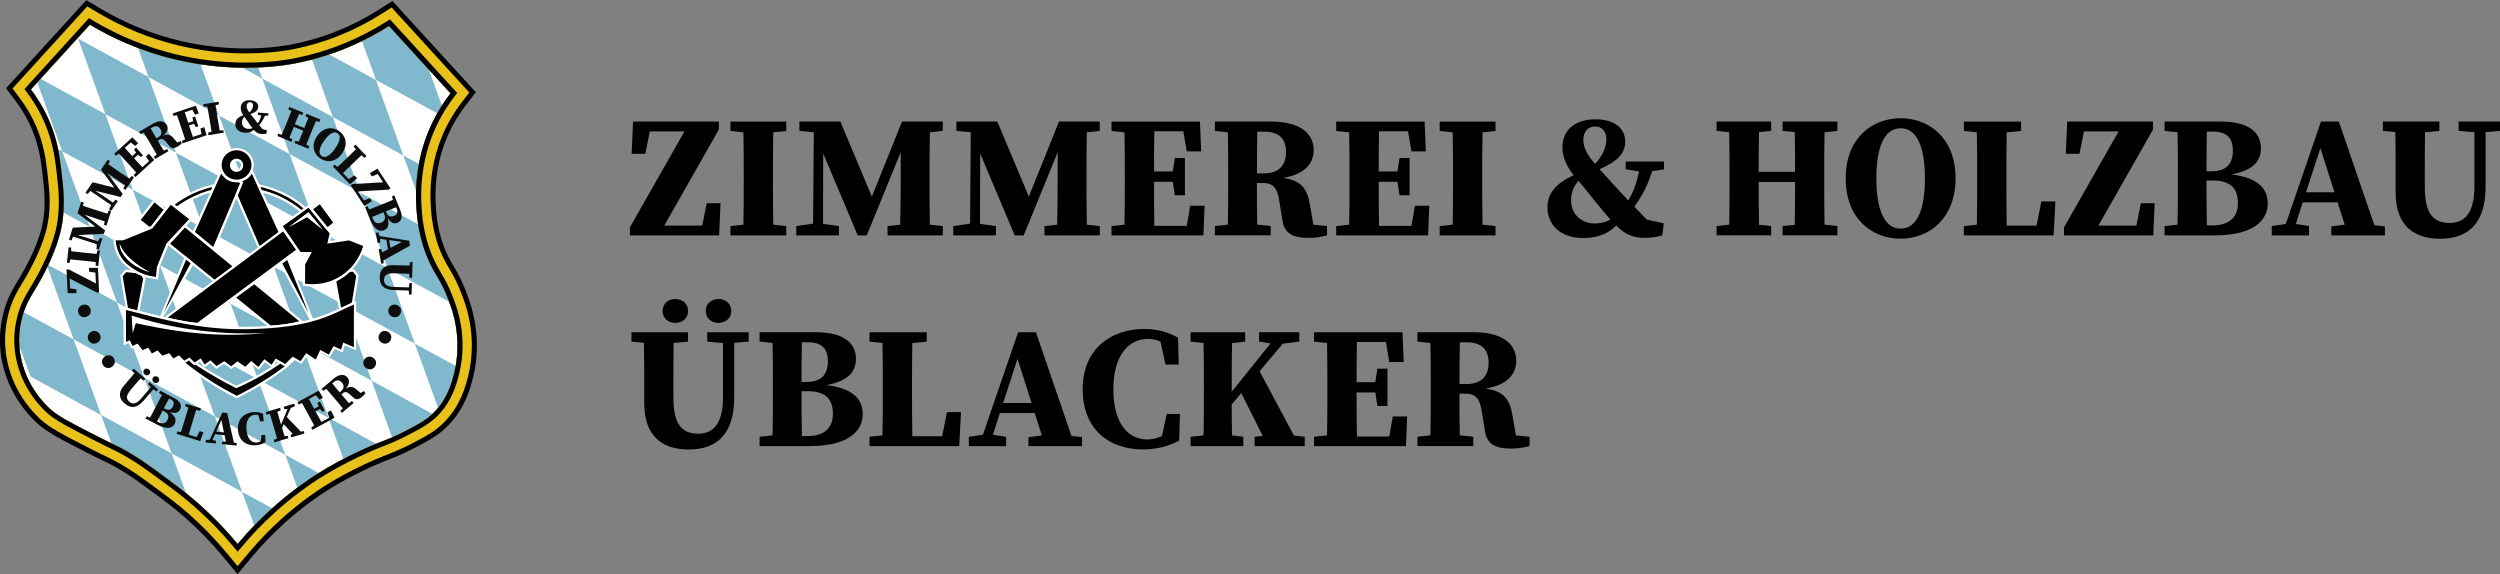<svg xmlns="http://www.w3.org/2000/svg" id="Layer_2" data-name="Layer 2" viewBox="0 0 391 89.78"><rect x="0" y="0" width="391" height="89.78" fill="#808080" stroke="none"/><defs><style>      .cls-1 {        fill: #80b8ce;      }      .cls-2 {        fill: #fff;      }      .cls-3 {        fill: #e8c11a;      }      .cls-4 {        fill: #0d0d0d;      }      .cls-5 {        fill: none;      }    </style></defs><g id="Layer_1-2" data-name="Layer 1"><g><g><path class="cls-2" d="m73.72,52.28c-.25-2.92-1.03-5-1.55-6.37-.71-1.87-1.32-2.91-1.87-3.83-.34-.58-.67-1.13-1.03-1.9-1.69-3.57-1.84-6.88-1.92-8.47-.19-4.06.65-7.33,1.39-9.37.83-2.3,2.02-4.45,3.52-6.39l1.14-1.48L61.25,1.17l-1.58,1c-4.2,2.66-8.75,4.5-13.53,5.47-2.3.47-4.96.71-7.7.71-3.5,0-7-.41-10.39-1.21-4.51-1.06-8.83-2.82-12.84-5.21l-1.56-.93L1.96,13.84l1.11,1.47c1.03,1.37,1.9,2.85,2.57,4.41,1.25,2.88,1.54,5.36,1.76,7.17.36,3.07.7,5.96-.24,9.38-.81,2.95-2.45,5.92-3.12,7.07-.18.3-.35.59-.52.87-.77,1.27-1.57,2.59-2.13,4.62-.46,1.68-.67,3.46-.58,5.16.07,1.36.36,3.49,1.4,5.85.91,2.07,2.35,4.1,4.06,5.69,1.48,1.38,3.65,2.49,7.6,4.51,1.47.75,2.34,1.17,2.99,1.48.83.4,1.21.59,2.07,1.09,1.88,1.1,3.19,2.06,5.18,3.52,2.12,1.56,3.65,2.68,5.51,4.33,2.07,1.83,4.04,3.86,5.84,6.03l1.7,2.05,1.71-2.04c1.56-1.86,3.26-3.63,5.05-5.25,2.87-2.6,5.43-4.34,6.69-5.14,4.27-2.72,8.53-4.45,9.35-4.77.11-.05.4-.16.4-.16,1.02-.4,2.28-.89,3.96-1.76,2.35-1.22,3.77-1.96,5.23-3.46,2.53-2.61,3.29-5.64,3.7-7.27v-.02c.23-.9.73-3.33.47-6.4Z"></path><g><path class="cls-1" d="m9.73,23.66l-.63-.35c.26,1.23.39,2.34.51,3.33.25,2.13.5,4.27.32,6.61l4.08,2.22-4.28-11.81Z"></path><path class="cls-1" d="m20.76,29.67l-4.28-11.81-10.14-5.53c-.17.19-.34.38-.51.56l3.9,10.77,11.03,6.02Z"></path><polygon class="cls-1" points="12.21 6.04 16.49 17.86 27.52 23.88 23.24 12.06 12.21 6.04"></polygon><path class="cls-1" d="m34.27,18.08l-2.91-8.03c-1.23-.18-2.51-.43-3.83-.74-2.17-.51-4.16-1.14-5.95-1.83l1.65,4.57,11.03,6.02Z"></path><path class="cls-1" d="m40.39,10.54c-.78.03-1.61.05-2.5.04l3.13,1.71-.63-1.74Z"></path><path class="cls-1" d="m15.81,64.9l-4.28-11.81-7.81-4.26c-.06.2-.13.4-.19.61-.56,2.04-.54,3.72-.51,4.46,0,.05,0,.11,0,.17l1.74,4.82,11.03,6.02Z"></path><path class="cls-1" d="m22.56,59.1l-4.28-11.81-10.73-5.85c-.05.1-.09.19-.14.29l4.11,11.36,11.03,6.02Z"></path><polygon class="cls-1" points="14.01 35.47 18.29 47.29 29.31 53.3 25.04 41.49 14.01 35.47"></polygon><polygon class="cls-1" points="20.76 29.67 25.04 41.49 36.07 47.51 31.79 35.69 20.76 29.67"></polygon><polygon class="cls-1" points="27.52 23.88 31.79 35.69 42.82 41.71 38.55 29.9 27.52 23.88"></polygon><polygon class="cls-1" points="34.27 18.08 38.55 29.9 49.58 35.92 45.3 24.1 34.27 18.08"></polygon><polygon class="cls-1" points="41.02 12.29 45.3 24.1 56.33 30.12 52.05 18.31 41.02 12.29"></polygon><path class="cls-1" d="m63.08,24.32l-4.28-11.81-7.32-4c-.86.29-1.76.55-2.69.8l3.26,8.99,11.03,6.02Z"></path><path class="cls-1" d="m68.4,17.74c.24-.43.48-.83.72-1.2l-2.07-5.72c-2-2.19-4-4.38-6-6.57l-.27-.15c-1.19.75-2.59,1.55-4.17,2.32l2.2,6.08,9.59,5.23Z"></path><path class="cls-1" d="m15.81,64.9l1.61,4.44c1.13.55,1.56.74,2.63,1.37,1.95,1.14,3.29,2.12,5.37,3.65,1.36,1,2.51,1.85,3.67,2.77l-2.25-6.21-11.03-6.02Z"></path><polygon class="cls-1" points="22.56 59.1 26.84 70.92 37.87 76.93 33.59 65.12 22.56 59.1"></polygon><polygon class="cls-1" points="29.31 53.3 33.59 65.12 44.62 71.14 40.34 59.32 29.31 53.3"></polygon><polygon class="cls-1" points="36.07 47.51 40.34 59.32 51.37 65.34 47.1 53.53 36.07 47.51"></polygon><polygon class="cls-1" points="42.82 41.71 47.1 53.53 58.13 59.55 53.85 47.73 42.82 41.71"></polygon><polygon class="cls-1" points="49.58 35.92 53.85 47.73 64.88 53.75 60.6 41.94 49.58 35.92"></polygon><path class="cls-1" d="m60.6,41.94l9.67,5.28c-.07-.18-.13-.35-.19-.52-1.06-2.8-1.81-3.39-2.84-5.57-1.04-2.2-1.56-4.3-1.82-6.04l-9.09-4.96,4.28,11.81Z"></path><path class="cls-1" d="m65.1,29.89c.04-1.58.21-3.01.44-4.23l-2.45-1.34,2.01,5.57Z"></path><path class="cls-1" d="m39.77,82.19c.94-.98,1.84-1.83,2.66-2.57.04-.04.09-.08.13-.12l-4.69-2.56,1.9,5.25Z"></path><path class="cls-1" d="m46.48,76.28c1.41-1.05,2.48-1.74,2.94-2.04.14-.09.28-.18.42-.26l-5.21-2.85,1.86,5.14Z"></path><path class="cls-1" d="m53.71,71.79c2.38-1.23,4.32-2.05,5.12-2.38l-7.45-4.07,2.33,6.44Z"></path><path class="cls-1" d="m67.63,64.73l-9.51-5.19,3.2,8.85c.58-.25,1.23-.56,1.96-.94,2.04-1.06,3.23-1.68,4.34-2.73Z"></path><path class="cls-1" d="m71.28,57.24l-6.4-3.49,3.64,10.04c1.68-2.03,2.23-4.26,2.58-5.65.04-.15.11-.46.19-.9Z"></path></g><path d="m74.5,52.22c-.26-3.03-1.07-5.17-1.6-6.59-.73-1.93-1.37-3.01-1.93-3.95-.33-.56-.65-1.1-1-1.84-1.62-3.43-1.77-6.63-1.84-8.17-.18-3.93.63-7.1,1.34-9.06.81-2.22,1.95-4.3,3.4-6.18l1.55-2L61.38.16l-2.13,1.35c-4.11,2.61-8.58,4.41-13.27,5.37-2.25.46-4.86.7-7.54.7-3.44,0-6.88-.4-10.21-1.18-4.44-1.04-8.68-2.77-12.62-5.12l-2.11-1.26L.94,13.8l1.5,1.99c.99,1.32,1.83,2.75,2.48,4.25,1.2,2.78,1.49,5.19,1.7,6.95.35,2.99.68,5.81-.22,9.08-.79,2.86-2.39,5.76-3.04,6.88-.17.29-.33.56-.5.83l-.02.03c-.8,1.32-1.63,2.68-2.22,4.82-.49,1.76-.7,3.62-.61,5.41.07,1.43.38,3.66,1.47,6.13.95,2.17,2.46,4.28,4.25,5.95,1.56,1.46,3.77,2.58,7.78,4.63,1.47.75,2.35,1.18,3,1.49.84.4,1.18.57,2.01,1.06,1.85,1.08,3.14,2.03,5.11,3.48,2.1,1.54,3.62,2.66,5.45,4.28,2.04,1.81,3.98,3.81,5.76,5.95l2.31,2.78,2.32-2.77c1.54-1.83,3.21-3.57,4.98-5.17,2.83-2.56,5.34-4.27,6.59-5.06,4.21-2.68,8.41-4.39,9.21-4.7.11-.04.4-.16.4-.16,1.03-.4,2.32-.9,4.04-1.8,2.42-1.26,3.88-2.02,5.43-3.61,2.68-2.76,3.47-5.93,3.9-7.62v-.03c.24-.94.76-3.47.49-6.65Zm-3.4,5.93c-.38,1.53-1.02,4.1-3.14,6.28-1.21,1.24-2.42,1.88-4.66,3.04-1.8.94-3.1,1.41-4.15,1.82-.64.25-5.15,2.05-9.72,4.96-.84.53-3.69,2.39-6.99,5.37-1.54,1.39-3.37,3.2-5.27,5.47-2.28-2.74-4.42-4.81-6.08-6.28-1.94-1.71-3.54-2.89-5.67-4.46-2.08-1.53-3.42-2.51-5.37-3.65-1.64-.96-1.77-.9-5.17-2.63-3.89-1.99-5.87-3.01-7.09-4.15-2.19-2.04-3.21-4.2-3.55-4.96-1.03-2.35-1.18-4.37-1.22-5.06-.04-.74-.06-2.42.51-4.46.59-2.14,1.45-3.28,2.43-4.96.48-.82,2.41-4.2,3.34-7.6,1.06-3.84.68-7.06.3-10.23-.25-2.09-.57-4.68-1.92-7.8-.92-2.12-2-3.75-2.84-4.86,3.07-3.38,6.15-6.75,9.22-10.13,2.97,1.78,7.53,4.07,13.47,5.47,9.75,2.3,17.46.83,19.04.51,6.19-1.26,11.01-3.7,14.28-5.77,3.21,3.51,6.42,7.02,9.62,10.53-1.17,1.51-2.71,3.85-3.85,6.99-.51,1.4-1.76,5.21-1.52,10.23.09,1.85.29,5.43,2.13,9.32,1.03,2.18,1.77,2.77,2.84,5.57.52,1.37,1.2,3.22,1.42,5.77.25,2.95-.28,5.18-.41,5.67Z"></path><path class="cls-3" d="m73.72,52.28c-.25-2.92-1.03-5-1.55-6.37-.71-1.87-1.32-2.91-1.87-3.83-.34-.58-.67-1.13-1.03-1.9-1.69-3.57-1.84-6.88-1.92-8.47-.19-4.06.65-7.33,1.39-9.37.83-2.3,2.02-4.45,3.52-6.39l1.14-1.48L61.25,1.17l-1.58,1c-4.2,2.66-8.75,4.5-13.53,5.47-2.3.47-4.96.71-7.7.71-3.5,0-7-.41-10.39-1.21-4.51-1.06-8.83-2.82-12.84-5.21l-1.56-.93L1.96,13.84l1.11,1.47c1.03,1.37,1.9,2.85,2.57,4.41,1.25,2.88,1.54,5.36,1.76,7.17.36,3.07.7,5.96-.24,9.38-.81,2.95-2.45,5.92-3.12,7.07-.18.3-.35.59-.52.87-.77,1.27-1.57,2.59-2.13,4.62-.46,1.68-.67,3.46-.58,5.16.07,1.36.36,3.49,1.4,5.85.91,2.07,2.35,4.1,4.06,5.69,1.48,1.38,3.65,2.49,7.6,4.51,1.47.75,2.34,1.17,2.99,1.48.83.4,1.21.59,2.07,1.09,1.88,1.1,3.19,2.06,5.18,3.52,2.12,1.56,3.65,2.68,5.51,4.33,2.07,1.83,4.04,3.86,5.84,6.03l1.7,2.05,1.71-2.04c1.56-1.86,3.26-3.63,5.05-5.25,2.87-2.6,5.43-4.34,6.69-5.14,4.27-2.72,8.53-4.45,9.35-4.77.11-.05.4-.16.4-.16,1.02-.4,2.28-.89,3.96-1.76,2.35-1.22,3.77-1.96,5.23-3.46,2.53-2.61,3.29-5.64,3.7-7.27v-.02c.23-.9.73-3.33.47-6.4Zm-2.62,5.86c-.38,1.53-1.02,4.1-3.14,6.28-1.21,1.24-2.42,1.88-4.66,3.04-1.8.94-3.1,1.41-4.15,1.82-.64.25-5.15,2.05-9.72,4.96-.84.53-3.69,2.39-6.99,5.37-1.54,1.39-3.37,3.2-5.27,5.47-2.28-2.74-4.42-4.81-6.08-6.28-1.94-1.71-3.54-2.89-5.67-4.46-2.08-1.53-3.42-2.51-5.37-3.65-1.64-.96-1.77-.9-5.17-2.63-3.89-1.99-5.87-3.01-7.09-4.15-2.19-2.04-3.21-4.2-3.55-4.96-1.03-2.35-1.18-4.37-1.22-5.06-.04-.74-.06-2.42.51-4.46.59-2.14,1.45-3.28,2.43-4.96.48-.82,2.41-4.2,3.34-7.6,1.06-3.84.68-7.06.3-10.23-.25-2.09-.57-4.68-1.92-7.8-.92-2.12-2-3.75-2.84-4.86,3.07-3.38,6.15-6.75,9.22-10.13,2.97,1.78,7.53,4.07,13.47,5.47,9.75,2.3,17.46.83,19.04.51,6.19-1.26,11.01-3.7,14.28-5.77,3.21,3.51,6.42,7.02,9.62,10.53-1.17,1.51-2.71,3.85-3.85,6.99-.51,1.4-1.76,5.21-1.52,10.23.09,1.85.29,5.43,2.13,9.32,1.03,2.18,1.77,2.77,2.84,5.57.52,1.37,1.2,3.22,1.42,5.77.25,2.95-.28,5.18-.41,5.67Z"></path><path d="m72.28,52.4c-.23-2.72-.97-4.69-1.47-5.99-.66-1.75-1.22-2.69-1.76-3.6-.35-.58-.7-1.19-1.1-2.02-1.81-3.83-1.97-7.34-2.05-9.02-.2-4.3.69-7.77,1.47-9.93.88-2.44,2.14-4.72,3.73-6.78l.4-.52-10.51-11.51-.56.35c-4.34,2.75-9.06,4.66-14.02,5.67-2.39.49-5.15.74-7.98.74-3.61,0-7.22-.42-10.72-1.24-4.66-1.1-9.12-2.91-13.25-5.38l-.55-.33L3.83,13.93l.39.52c1.1,1.46,2.02,3.04,2.74,4.7,1.33,3.08,1.64,5.68,1.87,7.58.36,3.07.74,6.24-.28,9.93-.86,3.11-2.57,6.22-3.26,7.41-.18.31-.36.6-.53.89-.75,1.24-1.47,2.42-1.98,4.26-.42,1.53-.61,3.16-.53,4.7.06,1.24.33,3.18,1.28,5.34.83,1.9,2.16,3.75,3.73,5.22,1.33,1.24,3.44,2.32,7.27,4.28,1.46.75,2.33,1.17,2.96,1.47.84.41,1.26.61,2.17,1.14,1.95,1.14,3.28,2.12,5.3,3.6,2.15,1.58,3.71,2.72,5.62,4.41,2.13,1.88,4.14,3.97,5.99,6.19l.6.72.6-.72c1.6-1.91,3.35-3.73,5.19-5.39,2.95-2.67,5.58-4.46,6.88-5.29,4.39-2.79,8.76-4.57,9.59-4.9.13-.05.27-.11.41-.16.98-.38,2.21-.86,3.82-1.7,2.3-1.2,3.56-1.85,4.86-3.19,2.26-2.33,2.93-5.01,3.33-6.62v-.02c.21-.83.67-3.08.43-5.93Zm-1.19,5.74c-.38,1.53-1.02,4.1-3.14,6.28-1.21,1.24-2.42,1.88-4.66,3.04-1.8.94-3.1,1.41-4.15,1.82-.64.25-5.15,2.05-9.72,4.96-.84.53-3.69,2.39-6.99,5.37-1.54,1.39-3.37,3.2-5.27,5.47-2.28-2.74-4.42-4.81-6.08-6.28-1.94-1.71-3.54-2.89-5.67-4.46-2.08-1.53-3.42-2.51-5.37-3.65-1.64-.96-1.77-.9-5.17-2.63-3.89-1.99-5.87-3.01-7.09-4.15-2.19-2.04-3.21-4.2-3.55-4.96-1.03-2.35-1.18-4.37-1.22-5.06-.04-.74-.06-2.42.51-4.46.59-2.14,1.45-3.28,2.43-4.96.48-.82,2.41-4.2,3.34-7.6,1.06-3.84.68-7.06.3-10.23-.25-2.09-.57-4.68-1.92-7.8-.92-2.12-2-3.75-2.84-4.86,3.07-3.38,6.15-6.75,9.22-10.13,2.97,1.78,7.53,4.07,13.47,5.47,9.75,2.3,17.46.83,19.04.51,6.19-1.26,11.01-3.7,14.28-5.77,3.21,3.51,6.42,7.02,9.62,10.53-1.17,1.51-2.71,3.85-3.85,6.99-.51,1.4-1.76,5.21-1.52,10.23.09,1.85.29,5.43,2.13,9.32,1.03,2.18,1.77,2.77,2.84,5.57.52,1.37,1.2,3.22,1.42,5.77.25,2.95-.28,5.18-.41,5.67Z"></path><g><g><path class="cls-2" d="m37,28.47c-1.48,0-2.69-1.19-2.69-2.66s1.21-2.66,2.69-2.66,2.69,1.19,2.69,2.66-1.21,2.66-2.69,2.66Zm0-3.3c-.38,0-.69.3-.69.67s.31.67.69.67.69-.3.69-.67-.31-.67-.69-.67Z"></path><path d="m37,23.5c-1.29,0-2.33,1.03-2.33,2.3s1.04,2.3,2.33,2.3,2.33-1.03,2.33-2.3-1.04-2.3-2.33-2.3Zm0,3.38c-.58,0-1.04-.46-1.04-1.03s.47-1.03,1.04-1.03,1.04.46,1.04,1.03-.47,1.03-1.04,1.03Z"></path><path class="cls-2" d="m30.06,36.4l4.49-10,.38.58c.15.23.49.76,1.17,1.02.28.11.58.16.89.16.09,0,.18,0,.27-.01h.13s.62.41.62.41l-4.52,10.67-3.43-2.83Z"></path><path d="m33.34,38.64l-2.85-2.35,4.11-9.15c.15.23.54.87,1.36,1.19.56.22,1.06.2,1.33.17.09.06.18.12.27.18l-4.22,9.96Z"></path><path class="cls-2" d="m36.8,30.6l.78-1.93h-.02v-.59l.25-.08c.22-.07.42-.17.6-.31.27-.19.49-.44.65-.73l.35-.61,4.6,10.09-3.55,2.61-3.66-8.46Z"></path><path d="m39.38,27.14c1.4,3.06,2.79,6.13,4.19,9.19l-2.96,2.17-3.42-7.91.85-2.09-.11-.06v-.11c.19-.06.44-.17.7-.35.4-.29.64-.63.76-.84Z"></path><polygon class="cls-2" points="26.07 38.16 28.89 35.08 36.93 41.67 33.57 44.22 26.07 38.16"></polygon><polygon points="36.35 41.66 33.58 43.76 26.6 38.12 28.92 35.57 36.35 41.66"></polygon><polygon class="cls-2" points="21.51 34.46 24.1 31.14 26.08 32.77 23.86 35.67 23.29 35.87 21.51 34.46"></polygon><polygon points="25.59 32.82 23.65 35.37 23.36 35.46 22.01 34.4 24.16 31.65 25.59 32.82"></polygon><polygon class="cls-2" points="25.44 49.75 24.98 49.61 28.96 40.04 30.33 41.18 25.44 49.75"></polygon><polyline points="25.59 48.97 29.11 40.61 29.82 41.18"></polyline><path class="cls-2" d="m30.76,50.85c-.09,0-.17-.01-.23-.03-.69-.07-1.39-.17-2.07-.29-.77-.14-1.55-.31-2.3-.52l-.71-.19,18.77-14.02.46.61-17.62,13.09c.5.12,1.01.23,1.52.32.67.12,1.36.22,2.04.29h.03s.03.01.03.01c.01,0,.08.02.13,0,.01,0,.03-.02.04-.03l.03-.04,3.53-2.61,11.77-8.7.51.59-15.32,11.25c-.06.07-.14.13-.22.18-.15.08-.29.11-.41.11Z"></path><path d="m44.28,36.19l-18.04,13.47c.69.19,1.45.36,2.27.51.73.13,1.42.23,2.07.29.04.01.23.06.4-.04.07-.04.12-.09.15-.13,5.06-3.75,10.13-7.49,15.19-11.24"></path><path class="cls-2" d="m42.16,51.29l-5.69-4.67,3.32-2.62,7.8,6.42-.68.18c-.75.19-1.52.35-2.29.47-.74.11-1.71.19-2.45.23Z"></path><path d="m36.93,46.53l2.84-2.07,7.04,5.79c-.68.17-1.43.33-2.25.46-.79.12-1.53.19-2.2.22"></path><polygon class="cls-2" points="48.52 50.15 43.68 41.13 45.06 40.08 49 49.97 48.52 50.15"></polygon><polyline points="44.16 41.22 44.91 40.65 48.28 49.02"></polyline><path class="cls-5" d="m55.04,47.32c-.25.16-.54.33-.86.49-.28.14-.54.25-.79.35-.24-1.39-.49-2.77-.73-4.16.33-.16.7-.38,1.1-.66.37-.27.68-.54.93-.79.15-.02.31-.04.46-.05l.59.66-.7,4.16Z"></path><path class="cls-2" d="m48.85,44.81c-.41,0-.81-.03-1.19-.08l-.31-.04v-3.41l.82-1.5h-1.37s-3.07-4.49-3.07-4.49l4.59-3.28,3.62,4.43-.29,1.25,2.96-.45,2.59,1.01-.09.31c-.27.96-1.18,3.37-3.71,4.95-1.71,1.07-3.42,1.29-4.56,1.29h0Z"></path><path d="m54.58,37.6l-3.39.51.37-1.59-3.3-4.03-4.03,2.88,2.77,4.03,1.78.02-1.06,1.94v3.01c.65.09,3.08.36,5.52-1.15,2.6-1.62,3.39-4.15,3.56-4.75l-2.2-.86Zm-6.56-3.67l-2.79,1.54,3.02-2.27,2.14,2.64-2.38-1.91Z"></path><polygon class="cls-2" points="48.46 32.67 50.1 31.44 52.6 34.89 51.17 36.02 48.46 32.67"></polygon><polygon points="52.11 34.82 51.23 35.52 48.98 32.73 50.02 31.94 52.11 34.82"></polygon><path class="cls-2" d="m52.2,43.8l.25-.12c.36-.17.71-.37,1.03-.59.35-.24.69-.52,1-.82l.09-.09.8-.06.73.94-.73,4.49-.13.09c-.26.18-.54.34-.83.48-.3.15-.62.28-.95.39l-.39.13-.87-4.82Z"></path><path d="m55.04,47.32c-.22.15-.49.31-.79.46-.32.16-.63.28-.9.37-.25-1.38-.5-2.76-.75-4.14.32-.15.69-.36,1.08-.62.43-.29.77-.59,1.04-.86.16-.01.32-.02.48-.04l.51.66-.68,4.18Z"></path><path class="cls-2" d="m21.4,48.92c-.26-.05-.52-.1-.78-.17-.24-.06-.47-.13-.7-.21l-.2-.07-.91-5.41.81-.89,1.85.21.07.05c.1.07.21.14.32.19.12.06.26.12.39.16l.13.04.41.69-1.05,5.45-.35-.06Z"></path><path d="m21.7,42.96c-.14-.07-.26-.15-.37-.22-.53-.06-1.05-.12-1.58-.18l-.57.62.84,5.02c.21.07.44.14.68.2.26.07.52.12.75.16.32-1.66.64-3.31.95-4.97l-.27-.46c-.13-.04-.28-.1-.44-.18Z"></path><path class="cls-2" d="m24.35,43.66s-.09-.01-.15-.02c-.95-.14-2.54-.37-4.48-1.99-1.14-.96-1.85-2.38-1.99-4.01l-.03-.39h1.48s4.41-1.81,4.41-1.81l3.07-3.92,3.47,2.73-3.78,4.06-1.43,3.53-.2,1.9-.37-.06Z"></path><path d="m26.73,32.01l-2.91,3.72-4.57,1.86h-1.16c.05.59.27,2.45,1.86,3.78,1.97,1.65,3.55,1.8,4.44,1.94l.16-1.58,1.47-3.63,3.56-3.82-2.88-2.26Zm-6.21,9.08c-.53-.42-.85-.8-1.05-1.07-.42-.56-.57-.98-.6-1.08-.11-.32-.14-.6-.16-.8.03.1.09.23.16.39.08.17.26.55.67,1.06.44.55.84.91,1.11,1.14.42.37.77.61,1.11.85.38.27.91.61,1.56.96-.68-.22-1.8-.66-2.8-1.45Z"></path><path class="cls-2" d="m39.31,56.93l-.93.89-1.25-.88-.97.79-1.1-.82-1.23.78-.95-.88-.99.7-.61-.96-.86.6-.84-.79-.82.5-.83-.85-.91.5-.68-.87-1.06.39-.72-.8-.94.52-.58-.94-.88.37-.76-1.01-.86.39-.43-.89-.78.33v-6l.45.11c.53.13,1.06.27,1.61.41,4.74,1.21,10.12,2.59,16.41,2.59.25,0,.51,0,.77,0,8.77-.15,12.12-1.73,15.06-3.12.53-.25,1.03-.49,1.57-.72l.5-.22v7.75s-1.78-.77-1.78-.77l-.34,1.09-1.24-.57-.76,1.33-1.31-.71-.74,1.54-1.54-1.03-.84,1.24-1.3-.74-1.15,1.15-1.45-.82-.68,1.01-1.14-.89-.96,1.23-1.13-.97Z"></path><path d="m55.31,54.29l-1.63-.71-.34,1.09-1.17-.53-.75,1.31-1.33-.72-.72,1.5-1.49-1-.86,1.26-1.25-.71-1.15,1.15-1.5-.85-.65.97-1.12-.87-.95,1.22-1.09-.94-.95.91-1.23-.86-.97.78-1.08-.8-1.21.76-.96-.89-.92.65-.6-.96-.93.65-.83-.78-.81.49-.82-.84-.88.49-.65-.83-1.08.4-.75-.83-.89.49-.56-.91-.9.38-.77-1.02-.8.37-.42-.89-.6.26v-5c5.39,1.36,11.48,3.14,18.88,3.01,10.37-.18,13.18-2.31,16.77-3.86,0,2.22,0,4.44-.01,6.66Z"></path><path class="cls-2" d="m20.76,52.09c-.06-.91-.12-1.82-.18-2.73,2.35.76,4.44,1.27,6.14,1.61.8.16,3.66.73,7.41,1.01,1.96.15,3.62.18,4.77.17,1.06,0,1.98-.03,2.71-.06-3.22.32-5.91.31-7.92.22-.42-.02-2.21-.1-4.56-.38-1.99-.24-3.51-.51-4.42-.68-1.37-.25-2.55-.5-3.48-.71-.15.52-.31,1.04-.46,1.56Z"></path><path class="cls-2" d="m27.88,32.55l-.24-.33s-.06.05-.1.07l-.58-.45c.93-.7,2.09-1.43,3.15-1.91.95-.44,1.95-.78,2.97-1.02l.59-.14-.43,1.08-.1.21c-.89.24-1.77.56-2.61.94-.93.43-1.82.95-2.65,1.55Z"></path><path d="m27.33,32c.74-.56,1.72-1.19,2.93-1.75,1.08-.49,2.08-.8,2.91-1-.04.15-.08.3-.12.45-.78.21-1.69.51-2.66.97-1.1.51-2,1.08-2.71,1.59"></path><path class="cls-2" d="m46.91,33.12c-.27-.22-.54-.43-.82-.63-.73-.52-1.5-.98-2.29-1.36-.74-.35-1.52-.65-2.27-.87-.22-.07-.45-.13-.68-.18l-.05-.14-.62-1.2.65.15c.52.12,1.04.27,1.55.44,1.2.4,2.09.84,2.51,1.06.99.53,1.93,1.17,2.79,1.91l.31.27-.84.59-.24-.04Z"></path><path d="m47.13,32.84c.1-.09.2-.18.31-.27-1.02-.88-1.99-1.48-2.72-1.87-.22-.12-1.15-.6-2.46-1.04-.6-.2-1.11-.33-1.52-.43.06.16.12.33.18.49.18.04.42.1.7.18.38.11,1.26.38,2.32.89.45.22,1.33.67,2.35,1.39.35.25.63.47.84.65Z"></path><path class="cls-2" d="m36.86,62.22c-1.48-.74-2.93-1.58-4.32-2.48-1.3-.84-2.58-1.76-3.79-2.73l-1.22-1.07.34-.17.95.81.71-.37.78.64.45-.1c1.06.69,2.15,1.36,3.24,1.99.96.55,1.96,1.08,2.95,1.58,1.3-.56,2.58-1.21,3.81-1.91.97-.56,1.93-1.17,2.85-1.82l1.12.48,1.1-1.03.29.27-1.39,1.28c-1.09.82-2.24,1.6-3.4,2.33-1.34.83-2.74,1.61-4.16,2.31l-.16.08-.16-.08Z"></path><path d="m28.97,56.73c.2-.12.39-.23.59-.35.26.24.51.49.77.73.08-.02.16-.05.24-.07,1.01.66,2.1,1.33,3.26,2,1.07.61,2.11,1.17,3.12,1.67,1.24-.53,2.59-1.19,4-2,1.06-.61,2.01-1.23,2.88-1.83.23.14.46.28.7.42-1.01.76-2.13,1.54-3.37,2.31-1.44.9-2.83,1.66-4.12,2.29-1.33-.67-2.78-1.48-4.29-2.46-1.41-.91-2.66-1.83-3.76-2.71Z"></path><path class="cls-2" d="m48.02,33.94l-2.79,1.54,3.02-2.27,2.14,2.64-2.38-1.91Z"></path><path class="cls-2" d="m20.52,41.08c-.53-.42-.85-.8-1.05-1.07-.42-.56-.57-.98-.6-1.08-.11-.32-.14-.6-.16-.8.03.1.09.23.16.39.08.17.26.55.67,1.06.44.55.84.91,1.11,1.14.42.37.77.61,1.11.85.38.27.91.61,1.56.96-.68-.22-1.8-.66-2.8-1.45Z"></path></g><g><path class="cls-4" d="m15.44,44.56h0l.03.59-.03-.59Z"></path><polygon class="cls-4" points="15.16 45.76 10.89 43.56 10.97 45.1 11.94 45.25 11.97 45.84 10.58 45.85 10.54 45.03 10.45 43.33 10.43 42.75 10.4 42.14 10.74 42.13 15 44.33 14.92 42.64 13.95 42.5 13.92 41.9 15.32 41.89 15.36 42.71 15.44 44.56 15.47 45.15 15.5 45.75 15.16 45.76"></polygon><path class="cls-4" d="m15.63,39.19l-.06.56-.14,1.3-.06.55-.4-.04v-.57c-.6-.08-1.22-.14-1.85-.21l-.28-.03c-.61-.06-1.24-.13-1.85-.18l-.12.56-.4-.04.06-.55.14-1.3.06-.56.4.04v.57c.6.08,1.22.14,1.85.21l.27.03c.62.06,1.24.13,1.86.18l.12-.56.4.04Z"></path><path class="cls-4" d="m10.98,36.85h0v-.04s0,.04,0,.04Z"></path><path class="cls-4" d="m17.38,33.01l-.17.53-.4,1.24-.16.51-.38-.12.11-.54c-.58-.2-1.15-.38-1.61-.53l-1.56-.52,3.22,2.44-.18.55-4.08.19,1.44.43,1.74.56.28-.56.38.12-.19.59-.15.46-.22.69-.38-.12.13-.72-3.76-1.2-.27.6-.38-.12.2-.63h0v-.04s.12-.35.12-.35v-.02s.28-.85.28-.85l3.52-.16-2.79-2.1.04-.11.12-.36.07-.21.2-.62.16-.5.38.12-.11.53c.58.2,1.18.39,1.77.58l.26.08c.6.19,1.19.38,1.78.56l.23-.52.38.12Z"></path><path class="cls-4" d="m18.07,31.97l-.27.4.27-.4h0Z"></path><path class="cls-4" d="m20.96,27.73l-.31.46-.23.34-.5.73-.3.45-.33-.23.25-.49c-.5-.35-.99-.69-1.4-.97l-1.35-.94,2.4,3.25-.33.48-3.97-.98,1.26.82,1.51,1.03.43-.46.33.23-.35.51-.27.4-.41.6-.33-.23.33-.65-3.26-2.22-.43.5-.33-.23.37-.54.02-.04.21-.3h0s.5-.75.5-.75l3.41.85-2.08-2.81.06-.1.21-.31.12-.18.37-.54.3-.44.33.23-.26.48c.5.36,1.02.71,1.53,1.06l.23.16c.52.35,1.03.7,1.55,1.04l.37-.43.33.23Z"></path><path class="cls-4" d="m24.12,25.02l-.59.53-.98.89-.48.44-.48.44-.41.37-.27-.3.38-.42c-.4-.46-.82-.92-1.24-1.39l-.19-.2c-.41-.46-.83-.92-1.26-1.37l-.46.34-.27-.3.41-.37.48-.44.48-.44.87-.79h0l.59-.53.91.92-.47.42-.69-.54-.93.84c.37.43.76.86,1.16,1.3l.6-.55-.33-.5.32-.29,1.08,1.2-.32.29-.45-.37-.61.55c.43.48.86.95,1.29,1.4l1.04-.94-.47-.75.46-.42.83.99Z"></path><path class="cls-4" d="m28.24,22.06l-.52.23-.55-.65c-.46-.55-.86-.76-1.65-.42.78-.65.81-1.27.55-1.7-.4-.67-1.19-.74-2.21-.14l-.52.31-.54.32-.56.33-.48.28.2.35.52-.24c.33.53.64,1.06.96,1.6l.14.24c.32.54.64,1.08.94,1.61l-.46.34.2.35.48-.28,1.1-.65.5-.29-.2-.35-.54.25c-.31-.5-.61-1.02-.92-1.55l.24-.14c.39-.23.66-.12.98.27l.56.68c.36.47.78.43,1.33.11.3-.17.39-.26.65-.51l-.2-.35Zm-3.52-.57l-.25.15c-.32-.54-.62-1.05-.91-1.56l.27-.16c.53-.31.96-.23,1.26.29.24.42.27.91-.37,1.28Z"></path><path class="cls-4" d="m32.33,21.15l-.75.25-1.26.42-.62.21-.62.21-.52.18-.13-.38.52-.24c-.18-.58-.38-1.17-.58-1.77l-.09-.26c-.2-.59-.39-1.18-.6-1.76l-.55.12-.13-.38.53-.18.62-.21.62-.21,1.11-.37.75-.25.46,1.21-.59.2-.42-.78-1.19.4c.17.54.35,1.1.54,1.65l.77-.26-.1-.59.41-.14.51,1.53-.41.14-.27-.53-.78.26c.2.61.4,1.21.61,1.8l1.33-.45-.14-.88.59-.2.36,1.24Z"></path><path class="cls-4" d="m32.6,16.16l1.03-.17h0s-1.03.17-1.03.17Z"></path><path class="cls-4" d="m34.99,20.75l-.55.09-1.28.22-.55.09-.07-.4.55-.15c-.09-.6-.19-1.22-.3-1.84l-.04-.27c-.1-.61-.2-1.22-.32-1.83l-.57.04-.07-.4.55-.09.26-.04,1.03-.17.55-.09.07.4-.55.15c.09.6.19,1.22.3,1.84l.04.27c.1.61.21,1.23.32,1.84l.57-.04.07.4Z"></path><path class="cls-4" d="m41.96,18.07l.03-.34-1.65-.13-.03.34.56.14c-.14.48-.3.83-.55,1.21-.18-.23-.38-.48-.63-.8-.22-.28-.38-.49-.51-.65.79-.27,1.16-.59,1.2-1.09.05-.58-.39-1-1.22-1.07-.85-.07-1.45.35-1.5,1.08-.03.37.06.75.36,1.21.01.01.02.03.03.04-.84.3-1.2.74-1.24,1.31-.06.71.42,1.35,1.42,1.43.72.06,1.17-.16,1.47-.43.05.06.1.11.15.16.32.32.63.44,1.07.48.22.02.39,0,.74-.05l.1-.52-.72-.21c-.18-.23-.34-.42-.5-.61.39-.46.64-.87.89-1.46l.53-.04Zm-3.38-1.56c.03-.33.25-.55.55-.53.31.02.48.25.45.59-.02.31-.2.67-.58,1.02-.1-.13-.16-.23-.22-.32-.18-.32-.22-.55-.21-.77Zm.21,3.65c-.58-.05-.99-.48-.94-1.09.02-.31.14-.58.38-.81.15.22.35.5.65.94.18.25.37.55.6.83-.19.1-.42.14-.69.12Z"></path><path class="cls-4" d="m43.88,21.49h0s.75.31.75.31l-.75-.31Z"></path><path class="cls-4" d="m50.1,18.71l-.15.37-.53-.16c-.24.56-.48,1.14-.71,1.72l-.11.26c-.23.57-.47,1.15-.69,1.73l.49.26-.15.37-.5-.2-1.21-.49-.48-.2.15-.37.51.15c.24-.55.47-1.12.71-1.71l-1.48-.6c-.24.59-.47,1.16-.69,1.72l.47.25-.15.37-.48-.2-.46-.19-.75-.31-.5-.2.15-.37.53.16c.24-.56.48-1.14.71-1.72l.11-.26c.23-.57.47-1.15.69-1.73l-.49-.26.15-.37.5.2,1.21.49.48.19-.15.37-.51-.15c-.22.52-.44,1.05-.66,1.59l1.48.6c.22-.53.43-1.06.64-1.6l-.47-.25.15-.37.48.19,1.21.49.5.2Z"></path><path class="cls-4" d="m53.05,20.5c-1.01-.71-2.45-.65-3.44.76-1,1.43-.56,2.79.45,3.5,1.01.71,2.45.65,3.44-.76,1-1.43.56-2.79-.45-3.49Zm-.64,2.73c-.71,1.02-1.49,1.6-2.1,1.17-.62-.43-.33-1.36.38-2.38.71-1.01,1.49-1.61,2.11-1.17.62.43.32,1.37-.39,2.38Z"></path><path class="cls-4" d="m57.31,24.41l-.29.28-.48-.41c-.45.42-.9.85-1.35,1.28l-.28.27c-.39.37-.83.8-1.27,1.24l.9.94.89-.57.42.43-1.11.96-.57-.59-.83-.87-.45-.47-.45-.47-.38-.4.29-.28.43.37c.45-.41.88-.83,1.24-1.17l.31-.3c.45-.43.9-.86,1.33-1.3l-.35-.45.29-.28.38.4.9.94.43.44Z"></path><path class="cls-4" d="m60.42,28.48h0l.32.48-.32-.48Z"></path><polygon class="cls-4" points="60.78 29.66 55.99 29.93 56.92 31.35 57.83 30.98 58.16 31.48 56.97 32.19 56.51 31.51 55.5 29.96 55.17 29.47 54.84 28.97 55.13 28.78 59.92 28.51 59.08 27.22 58.16 27.59 57.84 27.09 59.03 26.38 59.48 27.06 60.42 28.48 60.74 28.97 61.07 29.47 60.78 29.66"></polygon><path class="cls-4" d="m60.55,33.82l-.06.02c.05.09.1.17.14.25-.02-.09-.05-.18-.08-.27Z"></path><path class="cls-4" d="m62.58,32.8l-.22-.54-.24-.58-.45-1.12-.37.15.16.55c-.58.25-1.17.49-1.75.72l-.2.08c-.59.24-1.18.48-1.76.7l-.27-.5-.37.15.21.51.24.6.24.58.11.28c.7,1.73,1.57,1.87,2.15,1.63.62-.25.87-.84.57-1.92-.05-.08-.1-.16-.14-.25l.06-.02c.03.09.06.18.08.27.53.85,1.06.95,1.53.76.61-.25.9-.88.42-2.05Zm-2.99,2.02c-.59.24-1.04-.01-1.3-.65l-.09-.23c.58-.25,1.18-.49,1.79-.74l.09.24c.28.69.14,1.13-.49,1.39Zm2.03-1.06c-.55.22-.95.07-1.19-.52l-.08-.19c.54-.22,1.07-.43,1.6-.63l.1.25c.22.55.08.9-.44,1.11Z"></path><path class="cls-4" d="m64.13,38.41l-.13-.76-4.64-.73-.19-.58-.4.07.08.43.08.44.13.73.4-.07v-.58s.96.14.96.14l.26,1.49-.9.47-.18-.55-.38.07.13.71.22,1.26.05.3.38-.07-.03-.46,4.16-2.3Zm-1.28-.58l-1.78.93-.21-1.21,1.99.28Z"></path><path class="cls-4" d="m64.39,45.45h0v-.49s0,.49,0,.49Z"></path><path class="cls-4" d="m64.53,41.01l-.02.53-.06,1.91h-.4s-.04-.63-.04-.63c-.59-.03-1.19-.05-1.78-.06l-.58-.02c-1.15-.03-1.57.31-1.59,1.02-.02.67.42,1.09,1.55,1.12l2.34.07.08-.68h.4s-.02.69-.02.69l-.02.49-.02.62h-.4s-.04-.63-.04-.63l-2.34-.07c-1.59-.05-2.24-.8-2.2-2.04.03-1.11.6-1.9,2.06-1.86l.81.02c.59.02,1.19.04,1.79.04l.07-.54h.4Z"></path></g><g><path class="cls-4" d="m12.94,47.68c.59-.16,1.08.16,1.22.68.14.52-.12,1.05-.7,1.21-.58.16-1.08-.16-1.22-.68s.12-1.05.7-1.21Z"></path><path class="cls-4" d="m14.31,51.87c.55-.26,1.09-.03,1.32.46.23.49.07,1.05-.48,1.31-.54.26-1.09.03-1.32-.46-.23-.49-.06-1.05.48-1.31Z"></path><path class="cls-4" d="m16.39,55.76c.5-.35,1.07-.22,1.38.22s.25,1.03-.25,1.38c-.49.35-1.07.22-1.38-.22-.31-.44-.24-1.03.25-1.38Z"></path><path class="cls-4" d="m23.29,57.78c-.22-.18-.54-.21-.75.04-.21.25-.14.56.08.75.22.19.54.2.75-.04.21-.25.15-.56-.08-.75Zm1.41,1.2c-.22-.18-.54-.21-.75.04-.21.25-.14.56.08.75.22.19.54.21.75-.04.21-.25.14-.56-.08-.75Z"></path><path class="cls-4" d="m24.74,60.93l-.26.31-.5-.36-1.52,1.78c-1.03,1.21-2.03,1.25-2.96.45-.84-.71-1.09-1.65-.15-2.76l.53-.62c.38-.45.77-.91,1.15-1.37l-.38-.39.26-.31.4.34.98.84.46.39-.26.3-.51-.35c-.39.44-.78.89-1.17,1.35l-.37.44c-.74.88-.74,1.42-.2,1.87.51.43,1.1.35,1.84-.51l1.52-1.78-.47-.48.26-.31.51.44.37.31.47.4Z"></path><path class="cls-4" d="m27.18,62.22l-.52-.27-.55-.29-.57-.3-.49-.26-.19.36.47.31c-.28.56-.58,1.12-.87,1.68l-.1.19c-.3.56-.59,1.12-.89,1.67l-.52-.21-.19.36.49.25.57.3.55.29.26.14c1.64.86,2.39.41,2.69-.15.31-.6.13-1.2-.8-1.83.95.3,1.41.04,1.65-.41.31-.58.12-1.25-.99-1.83Zm-.99,3.47c-.29.56-.8.66-1.41.34l-.22-.11c.28-.57.58-1.14.89-1.72l.22.12c.66.35.83.77.51,1.38Zm.87-2.12c-.27.52-.68.66-1.24.37l-.19-.1c.27-.52.54-1.02.81-1.52l.23.12c.52.27.63.63.37,1.12Z"></path><path class="cls-4" d="m31.81,67.61l-.5,1.38-.78-.24-1.14-.35-.62-.19-1.15-.35.12-.39.55.11c.19-.58.36-1.15.51-1.63l.13-.42c.18-.6.36-1.19.53-1.79l-.52-.22.12-.38.53.16,1.24.38.58.18-.12.38-.61-.12c-.19.58-.37,1.18-.55,1.78l-.11.38c-.16.51-.34,1.1-.51,1.7l1.23.38.5-.93.57.17Z"></path><path class="cls-4" d="m36.58,69.23l-1.05-4.63-.76-.08-1.97,4.26-.6.02-.04.4.43.04.44.05.73.07.04-.4-.56-.15.4-.9,1.49.16.2.99-.58.02-.04.38.72.07,1.27.13.3.03.04-.38-.44-.1Zm-2.77-1.72l.81-1.84.4,1.96-1.21-.13Z"></path><path class="cls-4" d="m41.52,69.15c-.38.25-.89.45-1.53.49-1.43.1-2.64-.66-2.77-2.41-.13-1.77,1.05-2.68,2.44-2.78.56-.04,1.02.05,1.48.26l.11,1.16-.56.04-.28-.96c-.18-.08-.36-.1-.54-.09-.79.06-1.44.76-1.33,2.29.11,1.52.83,2.11,1.61,2.06.21-.02.42-.08.62-.19l.14-.97.56-.04.05,1.15Z"></path><path class="cls-4" d="m47.62,67.8l-.21.06-1.3.38-.55.16-.11-.39.33-.14-1.4-1.53-.26.6c.12.42.25.86.39,1.29l.48-.08.11.39-.46.13-1.19.35-.53.16-.11-.39.52-.21c-.16-.59-.34-1.19-.51-1.79l-.08-.27c-.17-.59-.35-1.19-.53-1.78l-.55.1-.11-.39.53-.16,1.19-.35.53-.16.11.39-.53.22c.16.59.33,1.19.51,1.79l.07.23,1.01-2.45-.49.05-.11-.39.84-.25.53-.16.28-.08.11.39-.65.29-.62,1.42,2.19,2.27.45-.08.11.39Z"></path><path class="cls-4" d="m46.99,62.64l.57-.31h0s-.57.31-.57.31Zm.57-.31h0s.57-.31.57-.31l-.57.31Z"></path><path class="cls-4" d="m52.33,65.33l-.69.38-1.16.63-.57.31-.57.31-.48.26-.19-.35.47-.32c-.28-.54-.58-1.09-.88-1.64l-.13-.24c-.3-.54-.6-1.09-.9-1.63l-.52.22-.19-.35.48-.26.57-.31.57-.31,1.02-.56.69-.38.66,1.11-.55.3-.55-.69-1.1.6c.26.51.54,1.02.82,1.53l.71-.38-.2-.56.38-.21.77,1.42-.38.21-.35-.47-.71.39c.31.57.61,1.12.92,1.66l1.23-.67-.29-.84.55-.3.57,1.16Z"></path><path class="cls-4" d="m56.89,61.16l-.47.31-.65-.54c-.54-.46-.97-.6-1.68-.14.65-.76.57-1.38.24-1.76-.5-.59-1.3-.53-2.19.23l-.45.39-.48.4-.49.42-.42.35.26.31.47-.32c.41.47.81.94,1.21,1.41l.18.21c.41.48.81.95,1.19,1.43l-.39.41.26.31.42-.36.97-.82.44-.37-.26-.31-.48.33c-.39-.44-.78-.9-1.17-1.37l.21-.17c.34-.29.63-.23,1.01.1l.67.58c.43.4.84.3,1.32-.11.26-.22.34-.32.55-.61l-.26-.31Zm-3.55.02l-.22.18c-.4-.48-.79-.93-1.16-1.39l.23-.2c.46-.39.9-.38,1.29.08.31.37.42.84-.14,1.32Z"></path><path class="cls-4" d="m58.63,57.36c-.32.44-.89.56-1.38.21-.49-.36-.55-.94-.24-1.38s.89-.56,1.38-.21c.49.35.55.94.23,1.38Z"></path><path class="cls-4" d="m59.78,53.64c-.55-.26-.71-.83-.48-1.31.23-.49.77-.72,1.32-.46.54.26.71.83.48,1.31-.23.49-.78.72-1.32.46Z"></path><path class="cls-4" d="m61.47,49.57c-.59-.16-.85-.69-.7-1.21.14-.52.64-.84,1.22-.68.58.16.85.69.7,1.21-.14.52-.64.84-1.22.68Z"></path></g></g></g><g><path d="m112.69,31.78l-.22,5.04h-13.96v-1.25l8.54-15.02h-5.42l-.7,3.5h-2.14l.22-5.04h13.42v1.25l-8.54,15.02h5.94l.7-3.5h2.17Z"></path><path d="m120.94,20.69c-.05,2.2-.05,4.45-.05,6.72v.98c0,2.25,0,4.53.05,6.75l2.03.22v1.46h-8.73v-1.46l2.03-.22c.05-2.2.05-4.45.05-6.72v-1c0-2.22,0-4.5-.05-6.72l-2.03-.22v-1.46h8.73v1.46l-2.03.22Z"></path><path d="m145.43,20.69c-.05,2.2-.05,4.45-.05,6.72v.98c0,2.25,0,4.53.05,6.75l2.03.22v1.46h-8.65v-1.46l1.98-.22c.05-2.2.08-4.45.08-6.72v-4.61l-5.31,13.01h-1.41l-5.4-12.82-.03,11.01,2.49.35v1.46h-6.67v-1.46l2.63-.38.11-14.29-2.25-.22v-1.46h6.4l4.93,11.74,4.72-11.74h6.37v1.46l-2.03.22Z"></path><path d="m169.98,20.69c-.05,2.2-.05,4.45-.05,6.72v.98c0,2.25,0,4.53.05,6.75l2.03.22v1.46h-8.65v-1.46l1.98-.22c.05-2.2.08-4.45.08-6.72v-4.61l-5.31,13.01h-1.41l-5.4-12.82-.03,11.01,2.49.35v1.46h-6.67v-1.46l2.63-.38.11-14.29-2.25-.22v-1.46h6.4l4.93,11.74,4.72-11.74h6.37v1.46l-2.03.22Z"></path><path d="m188.4,32.16l-.19,4.66h-14.37v-1.46l2.03-.22c.05-2.2.05-4.45.05-6.72v-1c0-2.22,0-4.5-.05-6.72l-2.03-.22v-1.46h13.83l.19,4.66h-2.25l-.54-3.15h-4.53c-.05,2.06-.05,4.18-.05,6.29h2.93l.33-2.11h1.57v5.83h-1.57l-.33-2.11h-2.93c0,2.33,0,4.64.05,6.89h5.07l.54-3.14h2.25Z"></path><path d="m207.54,35.36v1.46c-1.3.3-1.74.38-2.98.38-2.3,0-3.71-.65-3.99-2.77l-.52-3.15c-.27-1.82-.92-2.66-2.52-2.66h-.95c0,2.2,0,4.37.05,6.51l2.11.22v1.46h-8.73v-1.46l2.03-.22c.05-2.2.05-4.45.05-6.72v-1c0-2.22,0-4.5-.05-6.72l-2.03-.22v-1.46h8.81c4.26,0,6.64,1.68,6.64,4.47,0,1.9-1.17,3.74-4.77,4.34,2.96.43,3.8,1.82,4.2,4.31l.52,3.01,2.11.22Zm-9.92-8.24c2.68,0,3.52-1.57,3.52-3.33,0-2.17-1.19-3.2-3.42-3.2h-1.08c-.05,2.11-.05,4.28-.05,6.53h1.03Z"></path><path d="m223.54,32.16l-.19,4.66h-14.37v-1.46l2.03-.22c.05-2.2.05-4.45.05-6.72v-1c0-2.22,0-4.5-.05-6.72l-2.03-.22v-1.46h13.83l.19,4.66h-2.25l-.54-3.15h-4.53c-.05,2.06-.05,4.18-.05,6.29h2.93l.33-2.11h1.57v5.83h-1.57l-.33-2.11h-2.93c0,2.33,0,4.64.05,6.89h5.07l.54-3.14h2.25Z"></path><path d="m231.87,20.69c-.05,2.2-.05,4.45-.05,6.72v.98c0,2.25,0,4.53.05,6.75l2.03.22v1.46h-8.73v-1.46l2.03-.22c.05-2.2.05-4.45.05-6.72v-1c0-2.22,0-4.5-.05-6.72l-2.03-.22v-1.46h8.73v1.46l-2.03.22Z"></path><path d="m258.38,26.79c-.68,2.2-1.49,3.77-2.77,5.53.6.62,1.22,1.27,1.95,2.03l2.66.57-.24,1.9c-1.25.3-1.84.38-2.66.38-1.57,0-2.74-.33-3.99-1.41-.19-.16-.38-.35-.54-.54-1,1.08-2.6,1.98-5.21,1.98-3.63,0-5.56-2.2-5.56-4.77,0-2.09,1.19-3.74,4.12-5.07l-.14-.14c-1.22-1.6-1.63-2.93-1.63-4.28,0-2.66,2.03-4.31,5.12-4.31s4.69,1.41,4.69,3.52c0,1.82-1.25,3.09-4.01,4.28.49.54,1.14,1.25,2.01,2.22,1,1.08,1.76,1.9,2.49,2.68.84-1.46,1.3-2.77,1.68-4.55l-2.09-.33v-1.22h5.99v1.22l-1.9.3Zm-8.95,8.16c.95,0,1.79-.22,2.44-.62-.89-.98-1.68-1.98-2.39-2.85-1.19-1.49-2.01-2.47-2.6-3.2-.81.89-1.17,1.92-1.17,3.04,0,2.2,1.63,3.63,3.71,3.63Zm-1.79-13.1c0,.76.22,1.6.95,2.68.24.33.49.65.89,1.11,1.25-1.38,1.76-2.74,1.76-3.85,0-1.25-.68-2.01-1.79-2.01s-1.82.87-1.82,2.06Z"></path><path d="m285.36,20.69c-.05,2.2-.05,4.45-.05,6.72v1c0,2.22,0,4.5.05,6.72l2.01.22v1.46h-8.57v-1.46l1.9-.19c.05-2.17.05-4.37.05-6.7h-5.69c0,2.3,0,4.5.05,6.7l1.9.19v1.46h-8.54v-1.46l1.98-.22c.05-2.2.05-4.45.05-6.72v-1c0-2.22,0-4.47-.05-6.72l-1.98-.22v-1.46h8.54v1.46l-1.9.19c-.05,2.03-.05,4.12-.05,6.21h5.69c0-2.06,0-4.15-.05-6.21l-1.9-.19v-1.46h8.57v1.46l-2.01.22Z"></path><path d="m305.85,27.9c0,6.26-4.12,9.43-8.59,9.43s-8.59-3.09-8.59-9.43,4.15-9.41,8.59-9.41,8.59,3.09,8.59,9.41Zm-8.59,7.86c2.74,0,3.8-3.36,3.8-7.86s-1.06-7.84-3.8-7.84-3.8,3.36-3.8,7.84,1.08,7.86,3.8,7.86Z"></path><path d="m321.46,31.51l-.27,5.31h-14.04v-1.46l2.03-.22c.05-2.22.05-4.47.05-6.72v-1c0-2.25,0-4.5-.05-6.72l-2.03-.22v-1.46h8.95v1.46l-2.25.22c-.05,2.22-.05,4.47-.05,6.72v1.14c0,2.2,0,4.47.05,6.72h4.66l.76-3.77h2.2Z"></path><path d="m336.99,31.78l-.22,5.04h-13.96v-1.25l8.54-15.02h-5.42l-.7,3.5h-2.14l.22-5.04h13.42v1.25l-8.54,15.02h5.94l.7-3.5h2.17Z"></path><path d="m347.29,19.01c4.61,0,6.32,1.82,6.32,4.2,0,1.84-1.06,3.42-4.61,4.07,4.04.49,5.67,2.11,5.67,4.55,0,2.25-1.68,4.99-8.4,4.99h-7.73v-1.46l2.03-.22c.05-2.22.05-4.5.05-6.83v-.79c0-2.25,0-4.55-.05-6.83l-2.03-.22v-1.46h8.76Zm-2.14,1.57c-.05,2.03-.05,4.12-.05,6.21h.76c2.3,0,3.36-1.11,3.36-3.25,0-2.01-1-2.96-3.12-2.96h-.95Zm.87,14.67c2.52,0,3.99-1.17,3.99-3.47,0-2.47-1.3-3.55-3.99-3.55h-.92c0,2.41,0,4.74.05,7.02h.87Z"></path><path d="m373,35.41v1.41h-8.38v-1.41l2.09-.27-1.11-3.5h-5.45l-1.08,3.39,2.06.33v1.46h-5.83v-1.46l2.2-.33,5.5-16.02h2.79l5.56,16.21,1.65.19Zm-7.89-5.34l-2.2-6.91-2.25,6.91h4.45Z"></path><path d="m391,20.47l-2.25.19v8.49c0,5.75-2.66,8.19-7.13,8.19-4.01,0-6.94-1.98-6.94-7.24v-2.96c0-2.14,0-4.31-.05-6.48l-1.95-.19v-1.46h8.84v1.46l-2.25.22c-.03,2.14-.03,4.28-.03,6.45v2.09c0,4.15,1.3,5.64,3.88,5.64,2.41,0,3.88-1.63,3.88-5.72v-8.46l-2.47-.22v-1.46h6.48v1.46Z"></path><path d="m117.08,53.43l-2.25.19v8.49c0,5.75-2.66,8.19-7.13,8.19-4.01,0-6.94-1.98-6.94-7.24v-2.96c0-2.14,0-4.31-.05-6.48l-1.95-.19v-1.46h8.84v1.46l-2.25.22c-.03,2.14-.03,4.28-.03,6.45v2.09c0,4.15,1.3,5.64,3.88,5.64,2.41,0,3.88-1.63,3.88-5.72v-8.46l-2.47-.22v-1.46h6.48v1.46Zm-13.45-4.8c0-1.17.95-1.87,1.98-1.87,1.08,0,2.01.71,2.01,1.87s-.92,1.87-2.01,1.87-1.98-.7-1.98-1.87Zm6.75,0c0-1.17.95-1.87,1.98-1.87,1.08,0,2.01.71,2.01,1.87s-.92,1.87-2.01,1.87-1.98-.7-1.98-1.87Z"></path><path d="m127.55,51.96c4.61,0,6.32,1.82,6.32,4.2,0,1.84-1.06,3.42-4.61,4.07,4.04.49,5.67,2.11,5.67,4.55,0,2.25-1.68,4.99-8.4,4.99h-7.73v-1.46l2.03-.22c.05-2.22.05-4.5.05-6.83v-.79c0-2.25,0-4.55-.05-6.83l-2.03-.22v-1.46h8.76Zm-2.14,1.57c-.05,2.03-.05,4.12-.05,6.21h.76c2.3,0,3.36-1.11,3.36-3.25,0-2.01-1-2.96-3.12-2.96h-.95Zm.87,14.67c2.52,0,3.99-1.17,3.99-3.47,0-2.47-1.3-3.55-3.99-3.55h-.92c0,2.41,0,4.74.05,7.02h.87Z"></path><path d="m150.3,64.46l-.27,5.31h-14.04v-1.46l2.03-.22c.05-2.22.05-4.47.05-6.72v-1c0-2.25,0-4.5-.05-6.72l-2.03-.22v-1.46h8.95v1.46l-2.25.22c-.05,2.22-.05,4.47-.05,6.72v1.14c0,2.2,0,4.47.05,6.72h4.66l.76-3.77h2.2Z"></path><path d="m169.23,68.37v1.41h-8.38v-1.41l2.09-.27-1.11-3.5h-5.45l-1.08,3.39,2.06.33v1.46h-5.83v-1.46l2.2-.33,5.5-16.02h2.79l5.56,16.21,1.65.19Zm-7.89-5.34l-2.2-6.91-2.25,6.91h4.45Z"></path><path d="m184.54,64.73l-.11,4.18c-1.46.79-3.36,1.38-5.69,1.38-5.23,0-9.41-3.09-9.41-9.43s4.5-9.41,9.6-9.41c2.06,0,3.69.46,5.31,1.36l.11,4.2h-2.06l-.79-3.58c-.62-.3-1.27-.43-1.95-.43-2.87,0-5.42,2.36-5.42,7.89s2.44,7.84,5.31,7.84c.76,0,1.52-.19,2.28-.52l.76-3.47h2.06Z"></path><path d="m204.06,68.31v1.46h-7.84v-1.46l1.27-.14-3.36-6.7-1.49,1.79c0,1.57,0,3.2.05,4.83l1.76.22v1.46h-8.24v-1.46l2.03-.22c.05-2.2.05-4.45.05-6.72v-1c0-2.22,0-4.5-.05-6.72l-2.03-.22v-1.46h8.54v1.46l-2.06.22c-.05,2.2-.05,4.45-.05,6.72v.89l6.07-7.54-1.79-.3v-1.46h6.29v1.46l-2.58.33-3.63,4.31,5.37,10.06,1.68.19Z"></path><path d="m220.08,65.11l-.19,4.66h-14.37v-1.46l2.03-.22c.05-2.2.05-4.45.05-6.72v-1c0-2.22,0-4.5-.05-6.72l-2.03-.22v-1.46h13.83l.19,4.66h-2.25l-.54-3.15h-4.53c-.05,2.06-.05,4.18-.05,6.29h2.93l.33-2.11h1.57v5.83h-1.57l-.33-2.11h-2.93c0,2.33,0,4.64.05,6.89h5.07l.54-3.14h2.25Z"></path><path d="m239.22,68.31v1.46c-1.3.3-1.74.38-2.98.38-2.3,0-3.71-.65-3.99-2.77l-.52-3.15c-.27-1.82-.92-2.66-2.52-2.66h-.95c0,2.2,0,4.37.05,6.51l2.11.22v1.46h-8.73v-1.46l2.03-.22c.05-2.2.05-4.45.05-6.72v-1c0-2.22,0-4.5-.05-6.72l-2.03-.22v-1.46h8.81c4.26,0,6.64,1.68,6.64,4.47,0,1.9-1.17,3.74-4.77,4.34,2.96.43,3.8,1.82,4.2,4.31l.52,3.01,2.11.22Zm-9.92-8.24c2.68,0,3.52-1.57,3.52-3.33,0-2.17-1.19-3.2-3.42-3.2h-1.08c-.05,2.11-.05,4.28-.05,6.53h1.03Z"></path></g></g></g></svg>